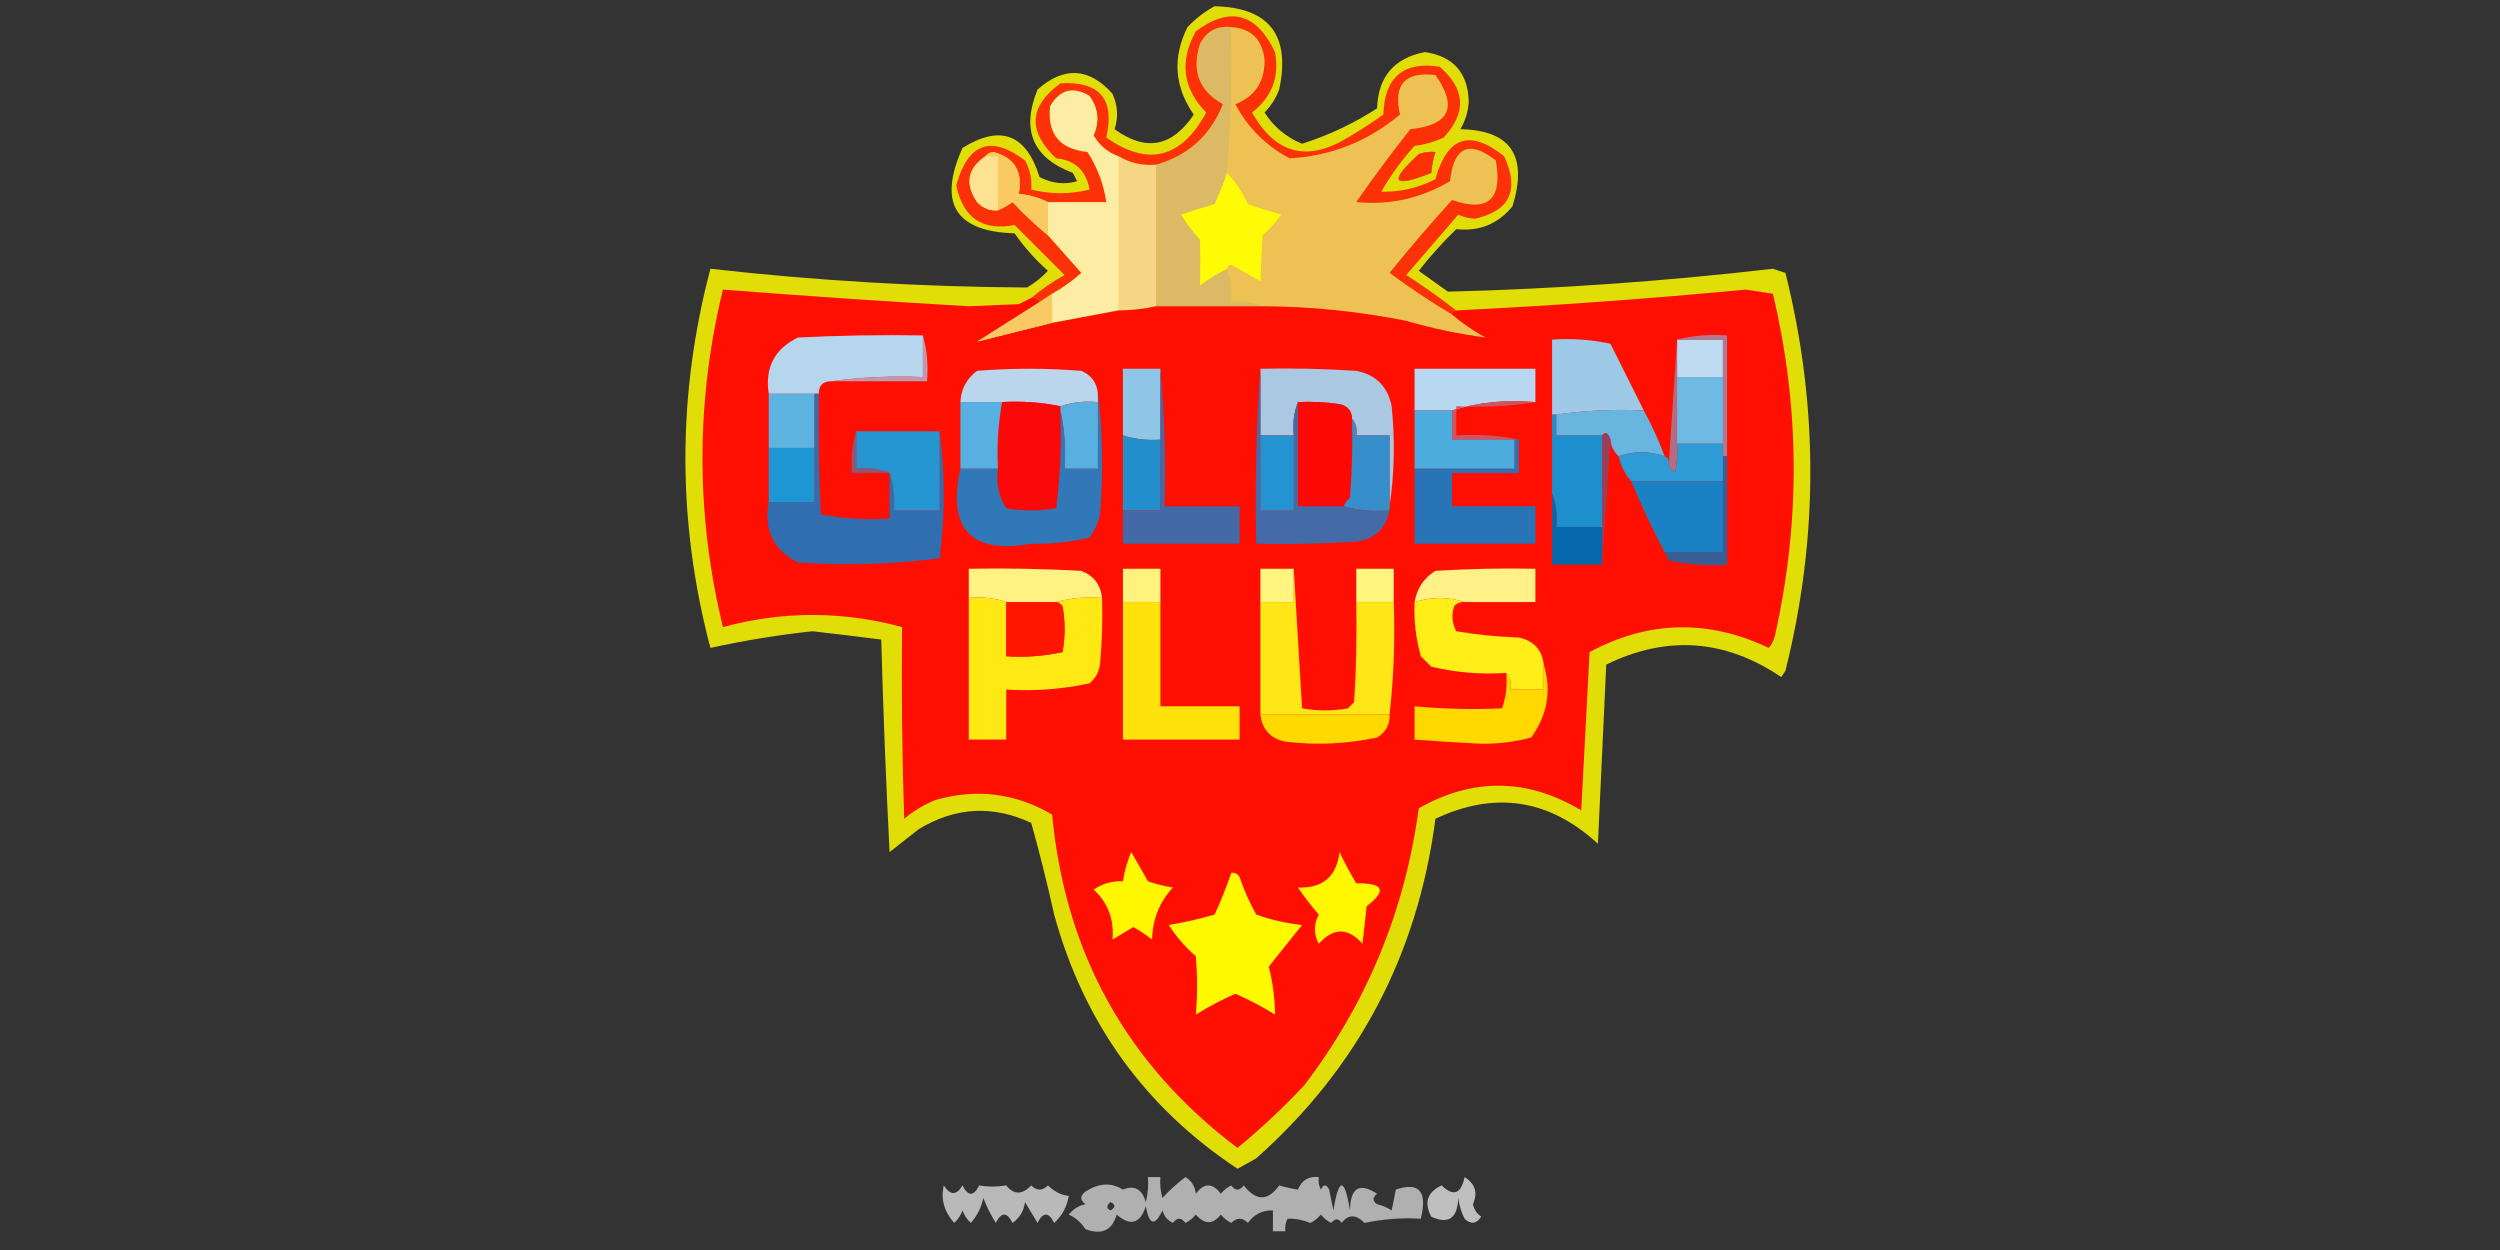 <?xml version="1.0" encoding="UTF-8"?>
<svg xmlns="http://www.w3.org/2000/svg" xmlns:xlink="http://www.w3.org/1999/xlink" version="1.1" width="600px" height="300px" style="shape-rendering:geometricPrecision; text-rendering:geometricPrecision; image-rendering:optimizeQuality; fill-rule:evenodd; clip-rule:evenodd">
  <rect width="100%" height="100%" fill="#333333" stroke="none"/>
  <g>
    <path style="opacity:0.854" fill="#fffa00" d="M 291.5,1.5 C 304.616,1.799 309.782,8.465 307,21.5C 306.208,23.587 305.041,25.421 303.5,27C 305.681,30.432 308.681,32.932 312.5,34.5C 318.894,32.469 324.894,29.636 330.5,26C 330.756,18.413 334.589,13.913 342,12.5C 348.852,13.521 352.352,17.521 352.5,24.5C 352.331,26.84 351.664,29.006 350.5,31C 362.579,31.244 366.746,37.411 363,49.5C 359.544,53.757 355.044,55.59 349.5,55C 346.266,58.145 343.266,61.478 340.5,65C 342.833,66.667 345.167,68.333 347.5,70C 373.559,69.34 399.559,67.507 425.5,64.5C 426.5,64.833 427.5,65.167 428.5,65.5C 436.472,97.312 436.472,129.146 428.5,161C 428.167,161.5 427.833,162 427.5,162.5C 414.048,153.4 400.048,152.4 385.5,159.5C 384.833,173.833 384.167,188.167 383.5,202.5C 371.818,191.778 358.818,189.778 344.5,196.5C 340.272,229.127 325.939,256.294 301.5,278C 299.99,278.85 298.49,279.683 297,280.5C 274.789,265.795 260.122,245.461 253,219.5C 251.344,212.032 249.511,204.698 247.5,197.5C 238.253,193.187 229.253,193.687 220.5,199C 218.167,200.833 215.833,202.667 213.5,204.5C 212.628,187.505 211.962,170.505 211.5,153.5C 206.015,152.794 200.515,152.127 195,151.5C 186.737,152.387 178.57,153.72 170.5,155.5C 162.5,125.173 162.5,94.84 170.5,64.5C 195.762,67.354 221.095,68.854 246.5,69C 248.349,67.907 250.016,66.574 251.5,65C 248.462,62.297 245.795,59.297 243.5,56C 229.223,55.572 225.056,48.739 231,35.5C 240.116,29.836 246.283,32.169 249.5,42.5C 252.462,44.034 255.462,44.367 258.5,43.5C 258.167,42.833 257.833,42.167 257.5,41.5C 247.874,37.901 245.041,31.235 249,21.5C 255.368,15.876 261.368,16.209 267,22.5C 268.276,25.366 268.443,28.2 267.5,31C 274.965,36.439 281.298,35.272 286.5,27.5C 281.852,20.822 281.352,13.822 285,6.5C 286.965,4.45 289.132,2.783 291.5,1.5 Z M 344.5,36.5 C 343.962,38.117 343.629,39.784 343.5,41.5C 334.193,45.19 333.193,43.69 340.5,37C 341.793,36.51 343.127,36.343 344.5,36.5 Z"></path>
  </g>
  <g>
    <path style="opacity:1" fill="#f6d585" d="M 268.5,37.5 C 271.246,39.126 274.246,39.793 277.5,39.5C 277.5,50.833 277.5,62.167 277.5,73.5C 274.545,74.159 271.545,74.492 268.5,74.5C 268.5,62.167 268.5,49.833 268.5,37.5 Z"></path>
  </g>
  <g>
    <path style="opacity:1" fill="#dbb965" d="M 295.5,6.5 C 295.791,18.217 295.458,29.884 294.5,41.5C 293.642,44.05 292.642,46.55 291.5,49C 288.81,49.771 286.144,50.604 283.5,51.5C 284.757,53.679 286.257,55.679 288,57.5C 288.108,61.176 288.108,64.843 288,68.5C 290.052,66.942 292.219,65.608 294.5,64.5C 295.473,66.948 295.806,69.615 295.5,72.5C 298.385,72.194 301.052,72.527 303.5,73.5C 294.833,73.5 286.167,73.5 277.5,73.5C 277.5,62.167 277.5,50.833 277.5,39.5C 285.185,37.317 290.519,32.484 293.5,25C 287.766,21.82 285.933,16.987 288,10.5C 289.577,7.461 292.077,6.128 295.5,6.5 Z"></path>
  </g>
  <g>
    <path style="opacity:1" fill="#eec154" d="M 295.5,6.5 C 300.363,6.848 303.03,9.515 303.5,14.5C 303.511,19.665 301.177,23.165 296.5,25C 299.5,30.667 303.833,35 309.5,38C 319.424,37.462 328.257,33.962 336,27.5C 334.339,20.326 337.172,17.159 344.5,18C 349.918,25.7 347.918,30.034 338.5,31C 333.974,36.692 329.641,42.526 325.5,48.5C 333.481,49.298 340.981,47.632 348,43.5C 348.916,35.204 352.582,33.537 359,38.5C 360.664,47.847 357.164,51.014 348.5,48C 343.313,53.686 338.313,59.519 333.5,65.5C 338.357,69.092 343.357,72.425 348.5,75.5C 350.927,77.558 353.593,79.391 356.5,81C 350.139,80.163 343.805,78.829 337.5,77C 326.27,74.753 314.937,73.586 303.5,73.5C 301.052,72.527 298.385,72.194 295.5,72.5C 295.806,69.615 295.473,66.948 294.5,64.5C 294.56,63.957 294.893,63.624 295.5,63.5C 297.833,64.833 300.167,66.167 302.5,67.5C 302.619,63.952 302.785,60.285 303,56.5C 304.685,54.983 306.185,53.316 307.5,51.5C 304.788,50.772 302.121,49.938 299.5,49C 298.182,46.176 296.515,43.676 294.5,41.5C 295.458,29.884 295.791,18.217 295.5,6.5 Z M 344.5,36.5 C 343.127,36.343 341.793,36.51 340.5,37C 333.193,43.69 334.193,45.19 343.5,41.5C 343.629,39.784 343.962,38.117 344.5,36.5 Z"></path>
  </g>
  <g>
    <path style="opacity:1" fill="#fdeca4" d="M 268.5,37.5 C 268.5,49.833 268.5,62.167 268.5,74.5C 263.173,75.499 257.84,76.499 252.5,77.5C 252.5,75.167 252.5,72.833 252.5,70.5C 254.98,69.088 257.313,67.422 259.5,65.5C 256.811,62.48 254.144,59.48 251.5,56.5C 251.5,53.833 251.5,51.167 251.5,48.5C 256.167,48.5 260.833,48.5 265.5,48.5C 264.864,44.219 263.364,40.219 261,36.5C 254.298,35.803 251.298,32.136 252,25.5C 254.332,21.459 257.498,20.625 261.5,23C 263.634,25.971 263.967,29.138 262.5,32.5C 263.911,34.914 265.911,36.581 268.5,37.5 Z"></path>
  </g>
  <g>
    <path style="opacity:1" fill="#fd3108" d="M 349.5,74.5 C 348.833,74.5 348.5,74.833 348.5,75.5C 343.357,72.425 338.357,69.092 333.5,65.5C 338.313,59.519 343.313,53.686 348.5,48C 357.164,51.014 360.664,47.847 359,38.5C 352.582,33.537 348.916,35.204 348,43.5C 340.981,47.632 333.481,49.298 325.5,48.5C 329.641,42.526 333.974,36.692 338.5,31C 347.918,30.034 349.918,25.7 344.5,18C 337.172,17.159 334.339,20.326 336,27.5C 328.257,33.962 319.424,37.462 309.5,38C 303.833,35 299.5,30.667 296.5,25C 301.177,23.165 303.511,19.665 303.5,14.5C 303.03,9.515 300.363,6.848 295.5,6.5C 292.077,6.128 289.577,7.461 288,10.5C 285.933,16.987 287.766,21.82 293.5,25C 290.519,32.484 285.185,37.317 277.5,39.5C 274.246,39.793 271.246,39.126 268.5,37.5C 265.911,36.581 263.911,34.914 262.5,32.5C 263.967,29.138 263.634,25.971 261.5,23C 257.498,20.625 254.332,21.459 252,25.5C 251.298,32.136 254.298,35.803 261,36.5C 263.364,40.219 264.864,44.219 265.5,48.5C 260.833,48.5 256.167,48.5 251.5,48.5C 249.299,47.434 246.965,46.767 244.5,46.5C 245.524,41.197 243.524,37.864 238.5,36.5C 237.584,36.543 236.917,36.876 236.5,37.5C 232.184,40.443 231.517,44.109 234.5,48.5C 235.85,49.95 237.516,50.617 239.5,50.5C 240.721,49.972 241.887,49.305 243,48.5C 245.703,51.371 248.536,54.038 251.5,56.5C 254.144,59.48 256.811,62.48 259.5,65.5C 257.313,67.422 254.98,69.088 252.5,70.5C 251.5,71.167 250.5,71.833 249.5,72.5C 249.158,71.662 248.492,71.328 247.5,71.5C 249.927,69.442 252.593,67.609 255.5,66C 251.5,62 247.5,58 243.5,54C 235.801,55.487 231.135,52.32 229.5,44.5C 232.301,34.333 237.801,32.333 246,38.5C 247.202,40.678 247.702,43.011 247.5,45.5C 252.166,46.651 256.833,46.651 261.5,45.5C 260.656,40.923 257.989,38.423 253.5,38C 246.592,31.555 246.926,25.555 254.5,20C 263.959,19.458 267.626,23.791 265.5,33C 275.506,40.034 283.506,38.034 289.5,27C 283.836,21.221 283.003,14.722 287,7.5C 295.218,1.423 301.552,3.089 306,12.5C 307.124,18.424 305.291,23.258 300.5,27C 306.093,36.964 313.76,38.964 323.5,33C 326.418,31.291 329.252,29.458 332,27.5C 332.306,18.516 336.806,14.683 345.5,16C 351.698,21.369 352.032,27.036 346.5,33C 344.285,34.044 341.952,34.711 339.5,35C 336.447,38.387 333.78,42.053 331.5,46C 336.039,46.116 340.372,45.116 344.5,43C 347.314,32.788 352.814,30.955 361,37.5C 364.739,45.599 362.406,50.599 354,52.5C 352.564,52.441 351.231,52.108 350,51.5C 345.833,56.333 341.667,61.167 337.5,66C 341.68,68.696 345.68,71.53 349.5,74.5 Z M 344.5,36.5 C 343.127,36.343 341.793,36.51 340.5,37C 333.193,43.69 334.193,45.19 343.5,41.5C 343.629,39.784 343.962,38.117 344.5,36.5 Z"></path>
  </g>
  <g>
    <path style="opacity:1" fill="#fefb05" d="M 294.5,41.5 C 296.515,43.676 298.182,46.176 299.5,49C 302.121,49.938 304.788,50.772 307.5,51.5C 306.185,53.316 304.685,54.983 303,56.5C 302.785,60.285 302.619,63.952 302.5,67.5C 300.167,66.167 297.833,64.833 295.5,63.5C 294.893,63.624 294.56,63.957 294.5,64.5C 292.219,65.608 290.052,66.942 288,68.5C 288.108,64.843 288.108,61.176 288,57.5C 286.257,55.679 284.757,53.679 283.5,51.5C 286.144,50.604 288.81,49.771 291.5,49C 292.642,46.55 293.642,44.05 294.5,41.5 Z"></path>
  </g>
  <g>
    <path style="opacity:1" fill="#f9ca62" d="M 236.5,37.5 C 236.917,36.876 237.584,36.543 238.5,36.5C 243.524,37.864 245.524,41.197 244.5,46.5C 246.965,46.767 249.299,47.434 251.5,48.5C 251.5,51.167 251.5,53.833 251.5,56.5C 248.536,54.038 245.703,51.371 243,48.5C 241.887,49.305 240.721,49.972 239.5,50.5C 239.5,46.167 239.5,41.833 239.5,37.5C 238.5,37.5 237.5,37.5 236.5,37.5 Z"></path>
  </g>
  <g>
    <path style="opacity:1" fill="#fde292" d="M 236.5,37.5 C 237.5,37.5 238.5,37.5 239.5,37.5C 239.5,41.833 239.5,46.167 239.5,50.5C 237.516,50.617 235.85,49.95 234.5,48.5C 231.517,44.109 232.184,40.443 236.5,37.5 Z"></path>
  </g>
  <g>
    <path style="opacity:1" fill="#fe0f01" d="M 247.5,71.5 C 248.492,71.328 249.158,71.662 249.5,72.5C 244.528,75.656 239.528,78.823 234.5,82C 240.417,80.521 246.417,79.021 252.5,77.5C 257.84,76.499 263.173,75.499 268.5,74.5C 271.545,74.492 274.545,74.159 277.5,73.5C 286.167,73.5 294.833,73.5 303.5,73.5C 314.937,73.586 326.27,74.753 337.5,77C 343.805,78.829 350.139,80.163 356.5,81C 353.593,79.391 350.927,77.558 348.5,75.5C 348.5,74.833 348.833,74.5 349.5,74.5C 372.695,73.37 395.862,71.703 419,69.5C 421.167,69.833 423.333,70.167 425.5,70.5C 431.977,97.768 432.144,125.101 426,152.5C 425.751,153.624 425.251,154.624 424.5,155.5C 409.96,148.583 395.627,148.917 381.5,156.5C 380.833,169.167 380.167,181.833 379.5,194.5C 366.571,186.759 353.571,186.592 340.5,194C 337.175,218.658 328.008,240.825 313,260.5C 307.968,265.867 302.635,270.867 297,275.5C 270.514,255.547 255.681,228.88 252.5,195.5C 243.723,190.345 234.39,189.178 224.5,192C 221.751,193.123 219.251,194.623 217,196.5C 216.5,181.17 216.333,165.837 216.5,150.5C 202.14,146.622 187.807,146.622 173.5,150.5C 166.961,123.488 166.961,96.487 173.5,69.5C 193.148,71.031 212.815,72.365 232.5,73.5C 236.5,73.333 240.5,73.167 244.5,73C 245.527,72.487 246.527,71.987 247.5,71.5 Z"></path>
  </g>
  <g>
    <path style="opacity:1" fill="#f9c963" d="M 252.5,70.5 C 252.5,72.833 252.5,75.167 252.5,77.5C 246.417,79.021 240.417,80.521 234.5,82C 239.528,78.823 244.528,75.656 249.5,72.5C 250.5,71.833 251.5,71.167 252.5,70.5 Z"></path>
  </g>
  <g>
    <path style="opacity:1" fill="#bedaf1" d="M 402.5,81.5 C 406.167,81.5 409.833,81.5 413.5,81.5C 413.5,84.5 413.5,87.5 413.5,90.5C 409.833,90.5 406.167,90.5 402.5,90.5C 402.5,87.5 402.5,84.5 402.5,81.5 Z"></path>
  </g>
  <g>
    <path style="opacity:1" fill="#b6d6ee" d="M 221.5,80.5 C 221.5,83.833 221.5,87.167 221.5,90.5C 213.981,90.175 206.648,90.508 199.5,91.5C 197.5,91.5 196.5,92.5 196.5,94.5C 196.167,94.5 195.833,94.5 195.5,94.5C 191.833,94.5 188.167,94.5 184.5,94.5C 183.536,88.261 185.869,83.761 191.5,81C 201.494,80.5 211.494,80.334 221.5,80.5 Z"></path>
  </g>
  <g>
    <path style="opacity:1" fill="#c297ab" d="M 221.5,80.5 C 222.482,83.962 222.815,87.629 222.5,91.5C 214.833,91.5 207.167,91.5 199.5,91.5C 206.648,90.508 213.981,90.175 221.5,90.5C 221.5,87.167 221.5,83.833 221.5,80.5 Z"></path>
  </g>
  <g>
    <path style="opacity:1" fill="#bbd5ec" d="M 263.5,94.5 C 263.5,95.167 263.5,95.833 263.5,96.5C 260.287,96.19 257.287,96.523 254.5,97.5C 249.93,96.559 245.263,96.226 240.5,96.5C 237.167,96.5 233.833,96.5 230.5,96.5C 230.642,93.383 231.976,90.883 234.5,89C 242.833,88.333 251.167,88.333 259.5,89C 261.928,90.018 263.262,91.852 263.5,94.5 Z"></path>
  </g>
  <g>
    <path style="opacity:1" fill="#abc8e3" d="M 302.5,88.5 C 310.174,88.334 317.841,88.5 325.5,89C 330.219,89.929 333.052,92.763 334,97.5C 334.823,105.677 334.656,113.677 333.5,121.5C 333.5,115.833 333.5,110.167 333.5,104.5C 330.833,104.5 328.167,104.5 325.5,104.5C 325.768,102.901 325.434,101.568 324.5,100.5C 324.426,98.589 323.426,97.422 321.5,97C 318.183,96.502 314.85,96.335 311.5,96.5C 310.527,98.948 310.194,101.615 310.5,104.5C 307.833,104.5 305.167,104.5 302.5,104.5C 302.5,99.167 302.5,93.833 302.5,88.5 Z"></path>
  </g>
  <g>
    <path style="opacity:1" fill="#b8d7f0" d="M 368.5,96.5 C 361.416,95.874 354.75,96.541 348.5,98.5C 345.5,98.5 342.5,98.5 339.5,98.5C 339.5,95.167 339.5,91.833 339.5,88.5C 349.167,88.5 358.833,88.5 368.5,88.5C 368.5,91.167 368.5,93.833 368.5,96.5 Z"></path>
  </g>
  <g>
    <path style="opacity:1" fill="#fb0908" d="M 240.5,96.5 C 245.263,96.226 249.93,96.559 254.5,97.5C 254.5,97.833 254.5,98.167 254.5,98.5C 254.815,106.42 254.482,114.253 253.5,122C 249.5,122.667 245.5,122.667 241.5,122C 239.66,119.174 238.994,116.007 239.5,112.5C 239.218,107.073 239.551,101.74 240.5,96.5 Z"></path>
  </g>
  <g>
    <path style="opacity:1" fill="#cd5663" d="M 368.5,96.5 C 362.355,97.49 356.022,97.823 349.5,97.5C 349.5,99.833 349.5,102.167 349.5,104.5C 354.695,104.179 359.695,104.513 364.5,105.5C 364.167,105.5 363.833,105.5 363.5,105.5C 358.5,105.5 353.5,105.5 348.5,105.5C 348.5,103.167 348.5,100.833 348.5,98.5C 354.75,96.541 361.416,95.874 368.5,96.5 Z"></path>
  </g>
  <g>
    <path style="opacity:1" fill="#fd0905" d="M 311.5,96.5 C 314.85,96.335 318.183,96.502 321.5,97C 323.426,97.422 324.426,98.589 324.5,100.5C 324.666,106.842 324.5,113.175 324,119.5C 323.283,120.044 322.783,120.711 322.5,121.5C 318.833,121.5 315.167,121.5 311.5,121.5C 311.5,113.167 311.5,104.833 311.5,96.5 Z"></path>
  </g>
  <g>
    <path style="opacity:1" fill="#9ec9e7" d="M 394.5,98.5 C 387.313,98.175 380.313,98.509 373.5,99.5C 373.167,99.5 372.833,99.5 372.5,99.5C 372.5,93.5 372.5,87.5 372.5,81.5C 377.214,81.173 381.88,81.507 386.5,82.5C 389.18,87.86 391.847,93.193 394.5,98.5 Z"></path>
  </g>
  <g>
    <path style="opacity:1" fill="#b36c82" d="M 402.5,81.5 C 402.5,84.5 402.5,87.5 402.5,90.5C 402.5,95.833 402.5,101.167 402.5,106.5C 402.663,108.857 402.497,111.19 402,113.5C 401.283,112.956 400.783,112.289 400.5,111.5C 401.167,101.5 401.833,91.5 402.5,81.5 Z"></path>
  </g>
  <g>
    <path style="opacity:1" fill="#68b5df" d="M 394.5,98.5 C 396.438,102.043 398.105,105.71 399.5,109.5C 395.732,108.213 392.065,108.213 388.5,109.5C 387.326,108.486 386.66,107.153 386.5,105.5C 385.994,103.895 385.327,103.561 384.5,104.5C 380.833,104.5 377.167,104.5 373.5,104.5C 373.5,102.833 373.5,101.167 373.5,99.5C 380.313,98.509 387.313,98.175 394.5,98.5 Z"></path>
  </g>
  <g>
    <path style="opacity:1" fill="#8fc5e7" d="M 278.5,88.5 C 278.5,94.167 278.5,99.833 278.5,105.5C 275.391,105.736 272.391,105.403 269.5,104.5C 269.5,99.167 269.5,93.833 269.5,88.5C 272.5,88.5 275.5,88.5 278.5,88.5 Z"></path>
  </g>
  <g>
    <path style="opacity:1" fill="#5eb4e1" d="M 184.5,94.5 C 188.167,94.5 191.833,94.5 195.5,94.5C 195.5,98.833 195.5,103.167 195.5,107.5C 191.833,107.5 188.167,107.5 184.5,107.5C 184.5,103.167 184.5,98.833 184.5,94.5 Z"></path>
  </g>
  <g>
    <path style="opacity:1" fill="#6fbae4" d="M 402.5,90.5 C 406.167,90.5 409.833,90.5 413.5,90.5C 413.5,95.833 413.5,101.167 413.5,106.5C 409.833,106.5 406.167,106.5 402.5,106.5C 402.5,101.167 402.5,95.833 402.5,90.5 Z"></path>
  </g>
  <g>
    <path style="opacity:1" fill="#ad7a91" d="M 402.5,81.5 C 406.298,80.517 410.298,80.183 414.5,80.5C 414.5,90.167 414.5,99.833 414.5,109.5C 414.167,109.5 413.833,109.5 413.5,109.5C 413.5,108.5 413.5,107.5 413.5,106.5C 413.5,101.167 413.5,95.833 413.5,90.5C 413.5,87.5 413.5,84.5 413.5,81.5C 409.833,81.5 406.167,81.5 402.5,81.5 Z"></path>
  </g>
  <g>
    <path style="opacity:1" fill="#4cacdd" d="M 339.5,98.5 C 342.5,98.5 345.5,98.5 348.5,98.5C 348.5,100.833 348.5,103.167 348.5,105.5C 353.5,105.5 358.5,105.5 363.5,105.5C 363.5,107.833 363.5,110.167 363.5,112.5C 355.5,112.5 347.5,112.5 339.5,112.5C 339.5,107.833 339.5,103.167 339.5,98.5 Z"></path>
  </g>
  <g>
    <path style="opacity:1" fill="#57b0df" d="M 230.5,96.5 C 233.833,96.5 237.167,96.5 240.5,96.5C 239.551,101.74 239.218,107.073 239.5,112.5C 236.5,112.5 233.5,112.5 230.5,112.5C 230.5,107.167 230.5,101.833 230.5,96.5 Z"></path>
  </g>
  <g>
    <path style="opacity:1" fill="#57b0df" d="M 263.5,96.5 C 263.5,101.833 263.5,107.167 263.5,112.5C 260.833,112.5 258.167,112.5 255.5,112.5C 255.819,107.637 255.486,102.97 254.5,98.5C 254.5,98.167 254.5,97.833 254.5,97.5C 257.287,96.523 260.287,96.19 263.5,96.5 Z"></path>
  </g>
  <g>
    <path style="opacity:1" fill="#2d9bd5" d="M 402.5,106.5 C 406.167,106.5 409.833,106.5 413.5,106.5C 413.5,107.5 413.5,108.5 413.5,109.5C 413.5,111.5 413.5,113.5 413.5,115.5C 406.167,115.5 398.833,115.5 391.5,115.5C 389.992,113.819 388.992,111.819 388.5,109.5C 392.065,108.213 395.732,108.213 399.5,109.5C 400.338,109.842 400.672,110.508 400.5,111.5C 400.783,112.289 401.283,112.956 402,113.5C 402.497,111.19 402.663,108.857 402.5,106.5 Z"></path>
  </g>
  <g>
    <path style="opacity:1" fill="#993f5a" d="M 386.5,105.5 C 385.833,115.5 385.167,125.5 384.5,135.5C 384.5,132.5 384.5,129.5 384.5,126.5C 384.5,119.167 384.5,111.833 384.5,104.5C 385.327,103.561 385.994,103.895 386.5,105.5 Z"></path>
  </g>
  <g>
    <path style="opacity:1" fill="#1e96d3" d="M 184.5,107.5 C 188.167,107.5 191.833,107.5 195.5,107.5C 195.5,111.833 195.5,116.167 195.5,120.5C 191.833,120.5 188.167,120.5 184.5,120.5C 184.5,116.167 184.5,111.833 184.5,107.5 Z"></path>
  </g>
  <g>
    <path style="opacity:1" fill="#368fca" d="M 324.5,100.5 C 325.434,101.568 325.768,102.901 325.5,104.5C 328.167,104.5 330.833,104.5 333.5,104.5C 333.5,110.167 333.5,115.833 333.5,121.5C 333.5,121.833 333.5,122.167 333.5,122.5C 329.629,122.815 325.962,122.482 322.5,121.5C 322.783,120.711 323.283,120.044 324,119.5C 324.5,113.175 324.666,106.842 324.5,100.5 Z"></path>
  </g>
  <g>
    <path style="opacity:1" fill="#228ecc" d="M 269.5,104.5 C 272.391,105.403 275.391,105.736 278.5,105.5C 278.5,111.167 278.5,116.833 278.5,122.5C 275.5,122.5 272.5,122.5 269.5,122.5C 269.5,116.5 269.5,110.5 269.5,104.5 Z"></path>
  </g>
  <g>
    <path style="opacity:1" fill="#1e8fcd" d="M 372.5,99.5 C 372.833,99.5 373.167,99.5 373.5,99.5C 373.5,101.167 373.5,102.833 373.5,104.5C 377.167,104.5 380.833,104.5 384.5,104.5C 384.5,111.833 384.5,119.167 384.5,126.5C 380.833,126.5 377.167,126.5 373.5,126.5C 373.806,123.615 373.473,120.948 372.5,118.5C 372.5,112.167 372.5,105.833 372.5,99.5 Z"></path>
  </g>
  <g>
    <path style="opacity:1" fill="#1981c4" d="M 391.5,115.5 C 398.833,115.5 406.167,115.5 413.5,115.5C 413.5,121.167 413.5,126.833 413.5,132.5C 408.833,132.5 404.167,132.5 399.5,132.5C 396.563,126.959 393.896,121.292 391.5,115.5 Z"></path>
  </g>
  <g>
    <path style="opacity:1" fill="#3078b7" d="M 263.5,94.5 C 264.658,103.991 264.825,113.658 264,123.5C 263.55,125.519 262.717,127.352 261.5,129C 256.944,130.109 252.278,130.609 247.5,130.5C 233.015,133.012 227.348,127.012 230.5,112.5C 233.5,112.5 236.5,112.5 239.5,112.5C 238.994,116.007 239.66,119.174 241.5,122C 245.5,122.667 249.5,122.667 253.5,122C 254.482,114.253 254.815,106.42 254.5,98.5C 255.486,102.97 255.819,107.637 255.5,112.5C 258.167,112.5 260.833,112.5 263.5,112.5C 263.5,107.167 263.5,101.833 263.5,96.5C 263.5,95.833 263.5,95.167 263.5,94.5 Z"></path>
  </g>
  <g>
    <path style="opacity:1" fill="#2974b6" d="M 363.5,105.5 C 363.833,105.5 364.167,105.5 364.5,105.5C 364.5,108.167 364.5,110.833 364.5,113.5C 359.167,113.5 353.833,113.5 348.5,113.5C 348.5,116.167 348.5,118.833 348.5,121.5C 355.167,121.5 361.833,121.5 368.5,121.5C 368.5,124.5 368.5,127.5 368.5,130.5C 358.833,130.5 349.167,130.5 339.5,130.5C 339.5,124.5 339.5,118.5 339.5,112.5C 347.5,112.5 355.5,112.5 363.5,112.5C 363.5,110.167 363.5,107.833 363.5,105.5 Z"></path>
  </g>
  <g>
    <path style="opacity:1" fill="#446ba8" d="M 302.5,88.5 C 302.5,93.833 302.5,99.167 302.5,104.5C 302.5,110.5 302.5,116.5 302.5,122.5C 305.167,122.5 307.833,122.5 310.5,122.5C 310.5,116.5 310.5,110.5 310.5,104.5C 310.194,101.615 310.527,98.948 311.5,96.5C 311.5,104.833 311.5,113.167 311.5,121.5C 315.167,121.5 318.833,121.5 322.5,121.5C 325.962,122.482 329.629,122.815 333.5,122.5C 332.644,126.854 329.977,129.354 325.5,130C 317.507,130.5 309.507,130.666 301.5,130.5C 301.171,116.323 301.504,102.323 302.5,88.5 Z"></path>
  </g>
  <g>
    <path style="opacity:1" fill="#2493d1" d="M 302.5,104.5 C 305.167,104.5 307.833,104.5 310.5,104.5C 310.5,110.5 310.5,116.5 310.5,122.5C 307.833,122.5 305.167,122.5 302.5,122.5C 302.5,116.5 302.5,110.5 302.5,104.5 Z"></path>
  </g>
  <g>
    <path style="opacity:1" fill="#316eaf" d="M 195.5,94.5 C 195.833,94.5 196.167,94.5 196.5,94.5C 196.334,104.172 196.5,113.839 197,123.5C 202.407,124.473 207.907,124.807 213.5,124.5C 213.5,120.833 213.5,117.167 213.5,113.5C 214.477,116.287 214.81,119.287 214.5,122.5C 218.167,122.5 221.833,122.5 225.5,122.5C 225.5,116.167 225.5,109.833 225.5,103.5C 226.829,113.569 226.829,123.735 225.5,134C 214.199,135.425 202.865,135.759 191.5,135C 185.603,132.038 183.27,127.204 184.5,120.5C 188.167,120.5 191.833,120.5 195.5,120.5C 195.5,116.167 195.5,111.833 195.5,107.5C 195.5,103.167 195.5,98.833 195.5,94.5 Z"></path>
  </g>
  <g>
    <path style="opacity:1" fill="#2696d2" d="M 205.5,103.5 C 212.167,103.5 218.833,103.5 225.5,103.5C 225.5,109.833 225.5,116.167 225.5,122.5C 221.833,122.5 218.167,122.5 214.5,122.5C 214.81,119.287 214.477,116.287 213.5,113.5C 211.052,112.527 208.385,112.194 205.5,112.5C 205.5,109.5 205.5,106.5 205.5,103.5 Z"></path>
  </g>
  <g>
    <path style="opacity:1" fill="#895977" d="M 205.5,103.5 C 205.5,106.5 205.5,109.5 205.5,112.5C 208.385,112.194 211.052,112.527 213.5,113.5C 210.5,113.5 207.5,113.5 204.5,113.5C 204.187,109.958 204.521,106.625 205.5,103.5 Z"></path>
  </g>
  <g>
    <path style="opacity:1" fill="#4369a6" d="M 278.5,88.5 C 279.495,99.321 279.828,110.321 279.5,121.5C 285.5,121.5 291.5,121.5 297.5,121.5C 297.5,124.5 297.5,127.5 297.5,130.5C 288.167,130.5 278.833,130.5 269.5,130.5C 269.5,127.833 269.5,125.167 269.5,122.5C 272.5,122.5 275.5,122.5 278.5,122.5C 278.5,116.833 278.5,111.167 278.5,105.5C 278.5,99.833 278.5,94.167 278.5,88.5 Z"></path>
  </g>
  <g>
    <path style="opacity:1" fill="#385e97" d="M 413.5,109.5 C 413.833,109.5 414.167,109.5 414.5,109.5C 414.5,118.167 414.5,126.833 414.5,135.5C 409.786,135.827 405.12,135.493 400.5,134.5C 400.137,133.817 399.804,133.15 399.5,132.5C 404.167,132.5 408.833,132.5 413.5,132.5C 413.5,126.833 413.5,121.167 413.5,115.5C 413.5,113.5 413.5,111.5 413.5,109.5 Z"></path>
  </g>
  <g>
    <path style="opacity:1" fill="#0568aa" d="M 372.5,118.5 C 373.473,120.948 373.806,123.615 373.5,126.5C 377.167,126.5 380.833,126.5 384.5,126.5C 384.5,129.5 384.5,132.5 384.5,135.5C 380.5,135.5 376.5,135.5 372.5,135.5C 372.5,129.833 372.5,124.167 372.5,118.5 Z"></path>
  </g>
  <g>
    <path style="opacity:1" fill="#fff187" d="M 351.5,144.5 C 347.601,143.209 343.601,143.209 339.5,144.5C 340.057,141.208 341.724,138.708 344.5,137C 352.493,136.5 360.493,136.334 368.5,136.5C 368.5,139.167 368.5,141.833 368.5,144.5C 362.833,144.5 357.167,144.5 351.5,144.5 Z"></path>
  </g>
  <g>
    <path style="opacity:1" fill="#fff282" d="M 264.5,143.5 C 260.629,143.185 256.962,143.518 253.5,144.5C 249.5,144.5 245.5,144.5 241.5,144.5C 238.713,143.523 235.713,143.19 232.5,143.5C 232.5,141.167 232.5,138.833 232.5,136.5C 241.506,136.334 250.506,136.5 259.5,137C 262.493,138.159 264.16,140.325 264.5,143.5 Z"></path>
  </g>
  <g>
    <path style="opacity:1" fill="#fff37d" d="M 278.5,144.5 C 275.5,144.5 272.5,144.5 269.5,144.5C 269.5,141.833 269.5,139.167 269.5,136.5C 272.5,136.5 275.5,136.5 278.5,136.5C 278.5,139.167 278.5,141.833 278.5,144.5 Z"></path>
  </g>
  <g>
    <path style="opacity:1" fill="#fff57f" d="M 310.5,136.5 C 310.5,139.167 310.5,141.833 310.5,144.5C 307.833,144.5 305.167,144.5 302.5,144.5C 302.5,141.833 302.5,139.167 302.5,136.5C 305.167,136.5 307.833,136.5 310.5,136.5 Z"></path>
  </g>
  <g>
    <path style="opacity:1" fill="#fff57f" d="M 334.5,144.5 C 331.5,144.5 328.5,144.5 325.5,144.5C 325.5,141.833 325.5,139.167 325.5,136.5C 328.5,136.5 331.5,136.5 334.5,136.5C 334.5,139.167 334.5,141.833 334.5,144.5 Z"></path>
  </g>
  <g>
    <path style="opacity:1" fill="#ffee18" d="M 351.5,144.5 C 350.504,144.414 349.671,144.748 349,145.5C 348.313,147.568 348.48,149.568 349.5,151.5C 354.467,152.329 359.467,152.829 364.5,153C 368.089,153.754 370.089,155.921 370.5,159.5C 370.5,161.5 370.5,163.5 370.5,165.5C 367.833,165.5 365.167,165.5 362.5,165.5C 362.768,163.901 362.434,162.568 361.5,161.5C 355.379,161.91 349.379,161.41 343.5,160C 342.667,159.167 341.833,158.333 341,157.5C 339.805,153.249 339.305,148.915 339.5,144.5C 343.601,143.209 347.601,143.209 351.5,144.5 Z"></path>
  </g>
  <g>
    <path style="opacity:1" fill="#ffe915" d="M 232.5,143.5 C 235.713,143.19 238.713,143.523 241.5,144.5C 241.5,148.833 241.5,153.167 241.5,157.5C 246.099,157.8 250.599,157.467 255,156.5C 255.667,152.833 255.667,149.167 255,145.5C 254.617,144.944 254.117,144.611 253.5,144.5C 256.962,143.518 260.629,143.185 264.5,143.5C 264.666,148.844 264.499,154.177 264,159.5C 263.727,161.329 262.893,162.829 261.5,164C 254.95,165.42 248.284,165.92 241.5,165.5C 241.5,169.5 241.5,173.5 241.5,177.5C 238.5,177.5 235.5,177.5 232.5,177.5C 232.5,166.167 232.5,154.833 232.5,143.5 Z"></path>
  </g>
  <g>
    <path style="opacity:1" fill="#ff1601" d="M 241.5,144.5 C 245.5,144.5 249.5,144.5 253.5,144.5C 254.117,144.611 254.617,144.944 255,145.5C 255.667,149.167 255.667,152.833 255,156.5C 250.599,157.467 246.099,157.8 241.5,157.5C 241.5,153.167 241.5,148.833 241.5,144.5 Z"></path>
  </g>
  <g>
    <path style="opacity:1" fill="#ffe616" d="M 310.5,136.5 C 311.177,147.569 311.843,158.735 312.5,170C 316.167,170.667 319.833,170.667 323.5,170C 324,169.5 324.5,169 325,168.5C 325.5,160.507 325.666,152.507 325.5,144.5C 328.5,144.5 331.5,144.5 334.5,144.5C 334.827,153.682 334.493,162.682 333.5,171.5C 323.167,171.5 312.833,171.5 302.5,171.5C 302.5,162.5 302.5,153.5 302.5,144.5C 305.167,144.5 307.833,144.5 310.5,144.5C 310.5,141.833 310.5,139.167 310.5,136.5 Z"></path>
  </g>
  <g>
    <path style="opacity:1" fill="#ffe20c" d="M 269.5,144.5 C 272.5,144.5 275.5,144.5 278.5,144.5C 278.5,152.833 278.5,161.167 278.5,169.5C 284.833,169.5 291.167,169.5 297.5,169.5C 297.5,172.167 297.5,174.833 297.5,177.5C 288.167,177.5 278.833,177.5 269.5,177.5C 269.5,166.5 269.5,155.5 269.5,144.5 Z"></path>
  </g>
  <g>
    <path style="opacity:1" fill="#ffda00" d="M 302.5,171.5 C 312.833,171.5 323.167,171.5 333.5,171.5C 333.607,173.903 332.607,175.736 330.5,177C 323.247,178.557 315.914,178.89 308.5,178C 304.911,177.246 302.911,175.079 302.5,171.5 Z"></path>
  </g>
  <g>
    <path style="opacity:1" fill="#ffd900" d="M 370.5,159.5 C 372.396,165.739 371.396,171.572 367.5,177C 363.587,178.052 359.587,178.552 355.5,178.5C 350.156,178.24 344.823,177.907 339.5,177.5C 339.5,174.833 339.5,172.167 339.5,169.5C 346.495,170.167 353.495,170.333 360.5,170C 361.444,167.281 361.777,164.448 361.5,161.5C 362.434,162.568 362.768,163.901 362.5,165.5C 365.167,165.5 367.833,165.5 370.5,165.5C 370.5,163.5 370.5,161.5 370.5,159.5 Z"></path>
  </g>
  <g>
    <path style="opacity:1" fill="#fff700" d="M 271.5,204.5 C 272.823,206.762 274.157,209.096 275.5,211.5C 277.444,212.189 279.444,212.689 281.5,213C 278.279,216.47 276.612,220.636 276.5,225.5C 275.086,224.376 273.586,223.376 272,222.5C 270.333,223.5 268.667,224.5 267,225.5C 267.417,220.691 265.917,216.691 262.5,213.5C 264.608,212.056 266.941,211.39 269.5,211.5C 269.878,209.079 270.545,206.746 271.5,204.5 Z"></path>
  </g>
  <g>
    <path style="opacity:1" fill="#fff800" d="M 321.5,204.5 C 322.662,206.986 323.996,209.486 325.5,212C 332.092,211.887 332.926,213.72 328,217.5C 327.667,220.5 327.333,223.5 327,226.5C 323.545,222.587 320.045,222.587 316.5,226.5C 315.276,224.172 315.276,221.839 316.5,219.5C 314.712,217.424 313.046,215.257 311.5,213C 317.424,213.245 320.757,210.411 321.5,204.5 Z"></path>
  </g>
  <g>
    <path style="opacity:1" fill="#fffa00" d="M 295.5,209.5 C 296.376,209.369 297.043,209.702 297.5,210.5C 298.559,213.618 299.892,216.618 301.5,219.5C 305.061,220.761 308.728,221.594 312.5,222C 309.82,225.344 307.153,228.678 304.5,232C 305.476,235.825 305.976,239.658 306,243.5C 302.935,241.593 299.768,239.926 296.5,238.5C 293.232,239.926 290.065,241.593 287,243.5C 287.393,238.868 287.393,234.201 287,229.5C 284.46,227.295 282.293,224.795 280.5,222C 284.221,221.38 287.888,220.547 291.5,219.5C 293.036,216.222 294.369,212.889 295.5,209.5 Z"></path>
  </g>
  <g>
    <path style="opacity:0.612" fill="#fefffe" d="M 275.5,282.5 C 276.5,282.5 277.5,282.5 278.5,282.5C 278.34,284.199 278.506,285.866 279,287.5C 280.658,285.677 282.491,284.01 284.5,282.5C 285.971,283.381 286.804,284.714 287,286.5C 289,283.833 291,283.833 293,286.5C 293.689,285.643 294.522,284.977 295.5,284.5C 296.5,285.833 297.5,285.833 298.5,284.5C 301.463,288.3 304.297,288.3 307,284.5C 308.533,284.944 310.033,285.277 311.5,285.5C 312.421,283.244 314.088,282.244 316.5,282.5C 316.351,283.552 316.517,284.552 317,285.5C 317.667,284.167 318.333,284.167 319,285.5C 319.333,287.167 319.667,288.833 320,290.5C 321.333,282.5 322.667,282.5 324,290.5C 324.09,285.049 326.257,283.715 330.5,286.5C 329.359,287.425 329.359,288.259 330.5,289C 331.766,289.309 332.933,289.809 334,290.5C 334.333,288.833 334.667,287.167 335,285.5C 340.612,283.59 342.612,285.923 341,292.5C 336.668,292.205 332.168,292.538 327.5,293.5C 325.405,291.411 323.572,291.411 322,293.5C 321.259,292.359 320.425,292.359 319.5,293.5C 318.522,293.023 317.689,292.357 317,291.5C 316.311,292.357 315.478,293.023 314.5,293.5C 312.549,292.744 310.716,292.411 309,292.5C 308.517,293.448 308.351,294.448 308.5,295.5C 307.5,295.5 306.5,295.5 305.5,295.5C 305.5,293.833 305.5,292.167 305.5,290.5C 302.951,290.441 300.951,291.441 299.5,293.5C 298.167,292.167 296.833,292.167 295.5,293.5C 294.522,293.023 293.689,292.357 293,291.5C 291.112,293.922 289.112,293.922 287,291.5C 286.311,292.357 285.478,293.023 284.5,293.5C 283.5,292.167 282.5,292.167 281.5,293.5C 280.201,292.91 279.368,291.91 279,290.5C 277.143,294.38 275.81,294.046 275,289.5C 273.62,293.695 271.287,294.362 268,291.5C 266.936,295.295 264.436,296.461 260.5,295C 259.435,293.371 258.101,292.204 256.5,291.5C 257.592,290.169 258.926,289.336 260.5,289C 259.167,288 259.167,287 260.5,286C 263.692,283.901 266.692,283.734 269.5,285.5C 272.256,284.367 274.089,285.367 275,288.5C 275.495,286.527 275.662,284.527 275.5,282.5 Z M 266.5,288.5 C 267.773,289.077 267.773,289.743 266.5,290.5C 265.537,290.03 265.537,289.363 266.5,288.5 Z"></path>
  </g>
  <g>
    <path style="opacity:0.685" fill="#fefffe" d="M 351.5,282.5 C 354.061,284.114 354.728,286.281 353.5,289C 353.759,290.261 354.426,291.261 355.5,292C 354.351,293.744 353.017,293.911 351.5,292.5C 350.702,290.922 350.202,289.256 350,287.5C 349.798,292.413 347.631,293.913 343.5,292C 341.712,288.594 342.545,286.094 346,284.5C 348.82,287.236 350.653,286.569 351.5,282.5 Z"></path>
  </g>
  <g>
    <path style="opacity:0.653" fill="#fefffe" d="M 226.5,284.5 C 228.068,286.931 229.568,286.931 231,284.5C 232.333,287.167 233.667,287.167 235,284.5C 237.033,284.868 239.2,284.868 241.5,284.5C 243.326,286.781 245.326,286.781 247.5,284.5C 248.833,285.833 250.167,285.833 251.5,284.5C 253.119,286.038 254.786,286.872 256.5,287C 256.082,289.6 254.916,291.767 253,293.5C 251.667,290.833 250.333,290.833 249,293.5C 248,291.833 247,290.167 246,288.5C 245.74,290.618 244.74,292.284 243,293.5C 241.667,290.833 240.333,290.833 239,293.5C 237.815,291.623 236.815,289.623 236,287.5C 235.527,289.779 234.527,291.779 233,293.5C 232.085,292.672 231.419,291.672 231,290.5C 230.581,291.672 229.915,292.672 229,293.5C 226.582,290.77 225.748,287.77 226.5,284.5 Z"></path>
  </g>
</svg>
